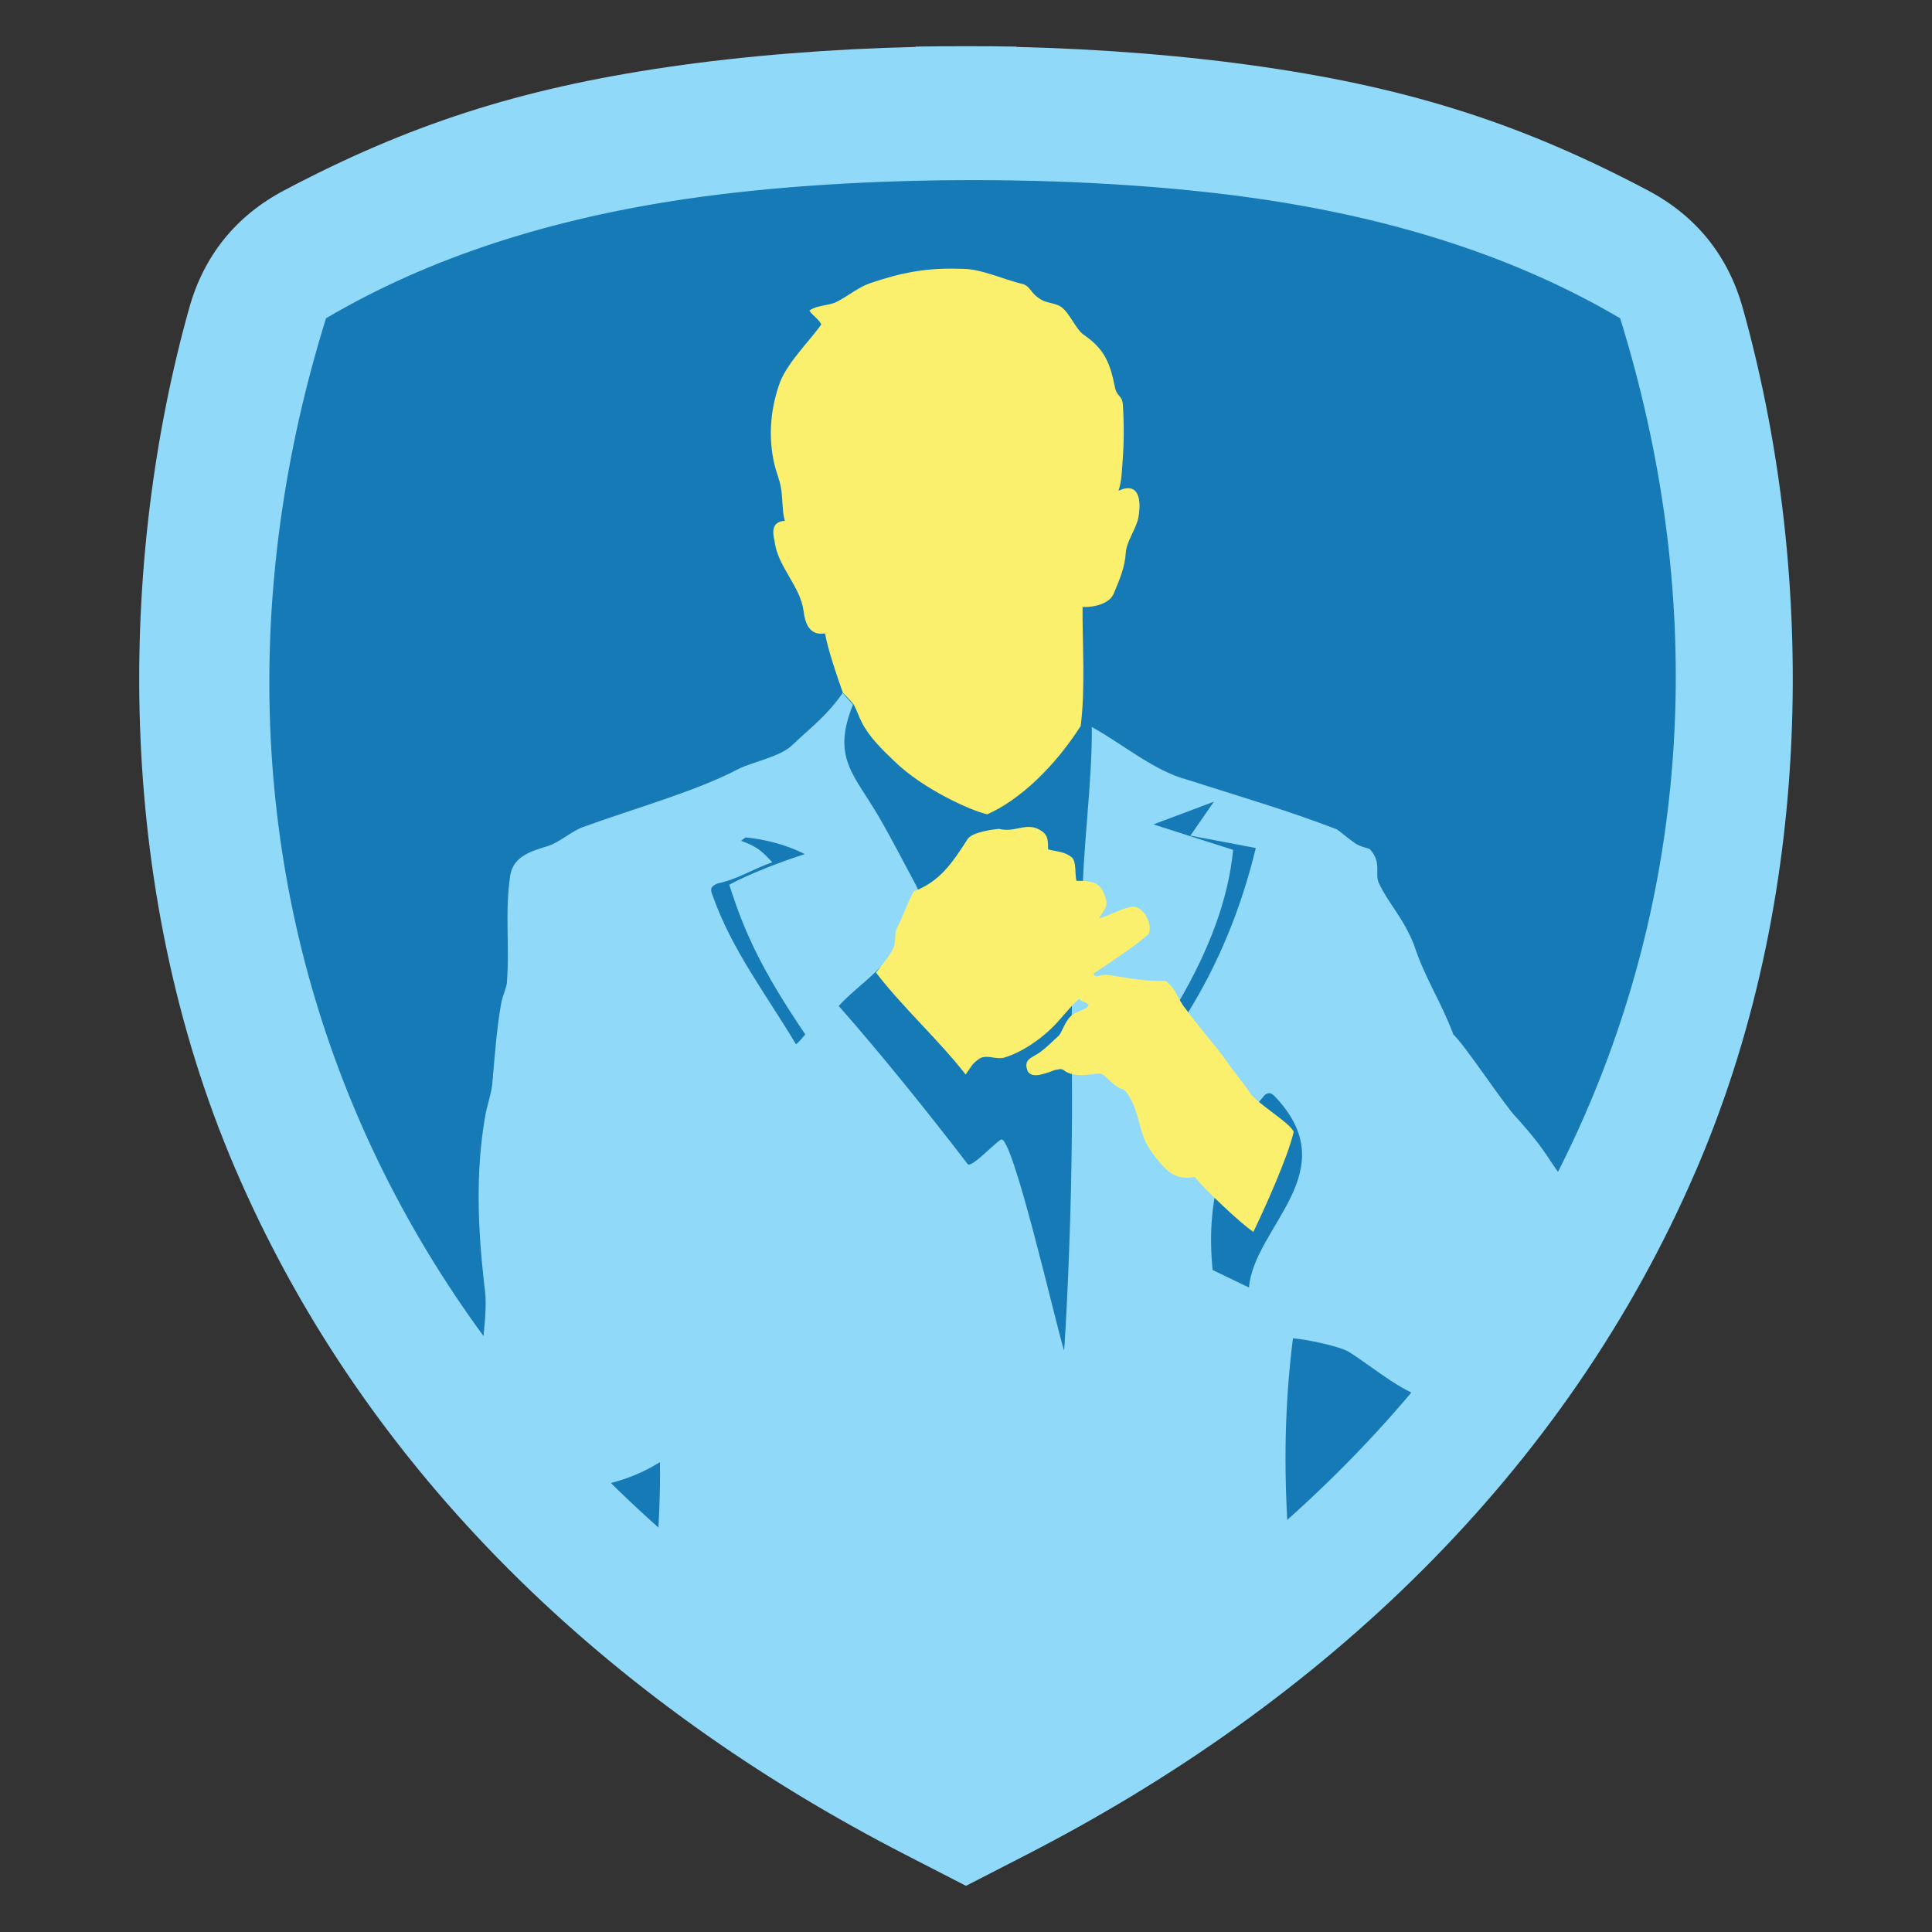 <?xml version="1.0" encoding="UTF-8"?>
<!DOCTYPE svg PUBLIC "-//W3C//DTD SVG 1.1//EN" "http://www.w3.org/Graphics/SVG/1.1/DTD/svg11.dtd">
<!-- Creator: CorelDRAW (Versión de evaluación) -->
<svg xmlns="http://www.w3.org/2000/svg" xml:space="preserve" width="6in" height="6in" version="1.1" style="shape-rendering:geometricPrecision; text-rendering:geometricPrecision; image-rendering:optimizeQuality; fill-rule:evenodd; clip-rule:evenodd"
viewBox="0 0 1946.8 1946.8"
 xmlns:xlink="http://www.w3.org/1999/xlink"
 xmlns:xodm="http://www.corel.com/coreldraw/odm/2003">
 <rect x="0" y="0" width="1946.8" height="1946.8" fill="#333333" stroke="none"/>
 <defs>
  <style type="text/css">
   <![CDATA[
    .fil0 {fill:none}
    .fil1 {fill:#157AB6}
    .fil2 {fill:#91D9F8}
    .fil3 {fill:#FBF06E;fill-rule:nonzero}
   ]]>
  </style>
 </defs>
 <g id="Capa_x0020_1">
  <g id="_2741090353296">
   <rect class="fil0" x="-0" y="-0" width="1946.8" height="1946.8"/>
   <path class="fil1" d="M677.41 79.21c76.94,-11.2 160.77,-17.86 245.94,-19.92l0 -0.31c16.64,-0.3 33.3,-0.42 49.96,-0.37l0.17 0c16.66,-0.05 33.33,0.07 49.96,0.37l0 0.31c85.17,2.06 169,8.72 245.94,19.92 149.23,21.72 259.87,58.11 382.2,122.79 47.9,25.33 79.77,64.83 94.38,117.01 69.84,249.39 75.83,571.74 -45.38,855.04 -130.64,305.34 -374.48,532.89 -666.74,683.13l-10.4 5.35 0 0.02 -2.43 1.23 -47.18 24.25 -0.44 0.18 -0.44 -0.18 -47.17 -24.25 -2.43 -1.23 0 -0.02 -10.4 -5.35c-292.26,-150.24 -536.1,-377.79 -666.74,-683.13 -121.21,-283.29 -115.22,-605.65 -45.38,-855.04 14.61,-52.18 46.48,-91.68 94.38,-117.01 122.33,-64.68 232.97,-101.07 382.2,-122.79z"/>
   <path class="fil2" d="M1623.15 1325.2c-7.6,12.62 -15.41,25.07 -23.43,37.37 -2.73,2.84 -5.63,5.62 -8.69,8.33 -58.31,51.75 -123.66,50.63 -143.11,41.47 -33.8,-7.21 -59.99,-31.98 -89.22,-50.45 -11.43,-6.04 -43.34,-12.41 -55.84,-13.39 -9.62,76.03 -8.94,145.06 -3.79,213.51l0.42 -0.32c0.01,3.61 0.25,6.6 1.45,10.12 0,8.05 -0.35,43.18 0.34,47.68l1.12 5.74c0.06,4.47 0.93,8.59 2.87,12.63 0.63,1.31 -1.22,18.32 1.34,26.56 2.41,7.75 1.44,1.07 1.6,13.14 0.01,1.04 0.08,2 0.17,2.88 -84.48,67.55 -176.79,126.45 -274.53,176.69l-10.4 5.35 0 0.02 -2.43 1.23 -47.18 24.25 -0.44 0.18 -0.44 -0.18 -47.17 -24.25 -2.43 -1.23 0 -0.02 -10.4 -5.35c-98.16,-50.46 -190.85,-109.66 -275.64,-177.58 0.33,-1.37 0.61,-3.05 0.72,-5.13 0.16,-3.22 -0.33,-4.08 0.38,-6.86l1.15 -7.32c4.59,-10.86 2.89,-14.06 3.9,-17.97 1.49,-5.8 -0.2,-4.94 2.45,-9.83 3.12,-5.75 2.48,-8.38 3.75,-11.4 1.48,-3.51 1.05,-4.1 2.52,-7.59 1.48,-3.51 1.05,-4.1 2.53,-7.58l1.94 -5.03c3.04,-6.32 2.13,-8.69 3.22,-12.93 1.17,-4.55 1.14,-15.84 0.9,-21.05l1.54 1.06c1.09,-31.55 3.39,-63.03 2.66,-94.62 -23.31,14.59 -49.82,23.39 -77.2,25.64 -30.01,-5.75 -67.82,-6.38 -81.34,-38.38 -16.65,-39.68 -13.11,-24.65 -18.15,-64.43 -7.83,-34.14 5.41,-67.96 -0.43,-102.27 -6.26,-55.5 -8.73,-112.07 0.75,-167.38 1.9,-12.95 7.18,-25.24 7.79,-38.37 2.23,-25.32 4.2,-52.72 8.73,-77.69 1.06,-5.86 4.5,-13.49 5.56,-19.35 3.08,-38.64 -2.22,-70.42 3.41,-108.84 3.14,-19.58 21.62,-24.71 37.71,-29.64 11.82,-3.59 23.97,-14.95 35.39,-19.13 50.72,-18.58 113.62,-35.82 157.02,-58.69 14.57,-7.29 42.98,-12.32 54.8,-24.69 20.45,-19.2 34.26,-29.12 50.32,-52.09 0.97,2.81 10.48,11.36 10.17,12.12 -21.85,53.66 1.47,70.57 26.33,113.3 11.7,20.11 22.53,41.36 37.18,68.57 7.65,15.7 9.83,30.08 7.07,33.65 -14.12,18.19 -30.46,36.97 -47.07,53 -12.95,12.5 -26.18,22.43 -37.9,34.97 43.21,49.09 90.24,107.53 130,159.42 3.66,4.16 26.95,-21.03 33.39,-24.67 11.25,-7.39 55.72,187.3 63.73,212.71 0.18,0.58 8.3,-120.99 7.96,-260.67 -0.17,-70.26 -3.07,-111.84 10.36,-184.95 -0.25,-55.02 10.31,-127.87 9.6,-182.87 29.82,16.18 63.04,44.54 96.43,53.15 50.23,16.15 100.98,30.85 150.25,49.87 1.92,0.86 11.67,9.34 18.47,14 6.6,4.52 14.3,4.74 15.48,6.54 11.79,13.57 4.23,24.18 8.58,33.55 9.61,20.73 24.95,35.4 35.56,62.7 11.7,35.15 26.91,56.15 39.61,90.14 10.59,9.11 53.22,73.74 63.22,83.21 35.05,39.1 27.8,37.96 60.2,79.39 36.97,51.23 45.07,89.44 35.2,120.04zm-401.25 -45.47l36.63 17.63c5.28,-61.8 98.66,-116.86 25.79,-192.83 -6.63,-6.91 -10.99,0.24 -12.1,1.54 -38.09,44.28 -57.72,98.25 -50.32,173.66zm-470.75 -435.93c-0.51,0.88 -3.84,2.63 -4.36,3.51 15.62,5.51 20.96,10.15 31.4,21.62 -20.69,7.04 -33.98,16.92 -55.36,21.35 -8.45,3.68 -6.61,7.15 -4.42,13.04 19.44,54.44 53.39,98.33 83.06,148 0.44,3.23 7.52,-6.45 10.01,-8.93 -44.15,-65.14 -61.63,-103.54 -76.62,-150.94 20.93,-11.3 53.44,-23.57 76.04,-30.8 -18.87,-9.72 -40.95,-15.01 -59.75,-16.84zm472.04 -35.96l-60.93 22.88 35.06 11.2 45.26 14.46c-4.85,49.98 -24.29,100.67 -54.01,151.84l8.31 12.48c30.43,-48.97 53.52,-104.17 68.55,-166.19l-65.92 -12.49 23.68 -34.17z"/>
   <path class="fil3" d="M815.6 313c7.91,-5.82 19.03,-4.65 27.46,-8.84 10.5,-5.22 22.34,-14.93 33.21,-18.64 31.64,-10.8 57.55,-15.96 92.67,-14.63 18.92,-0.46 43.12,11.12 61.16,15.18 7.02,1.67 8.55,8.03 14.3,12.57 8.94,7.05 11.36,5.13 21.76,8.93 10.78,4.16 16.99,24.1 26.34,30.08 21.6,14.98 26.35,29.6 31.27,53.89 2.11,8.44 7.12,6.85 7.72,16.62 1.25,20.18 1.1,39.12 -0.32,57.02 -0.8,10.02 -0.78,19.22 -4.1,29.31 20.4,-9.33 23.55,8.67 19.81,28.17 -2.57,10.98 -11.78,23.25 -12.48,34.42 -0.91,14.57 -6.05,26.32 -11.77,40.22 -3.97,11.16 -20.41,14.84 -31.79,14.31 -0.21,37.05 2.95,83.09 -1.88,119.95 -25.72,40.35 -60.69,74.14 -94.14,88.99 -16.55,-3.68 -64.53,-25.3 -93.33,-53.24 -12.4,-11.85 -24.99,-24.01 -32.79,-38.81 -3.48,-6.6 -4.61,-11.24 -8.14,-18.05 -1.56,-3.01 -11.14,-12.13 -11.22,-12.39 -5.67,-16.05 -14.98,-42.99 -18,-59.81 -15.21,2.49 -20.03,-9.38 -21.62,-22.7 -3.35,-25.06 -26.27,-44.79 -29.12,-69.99 -2.36,-9.59 -3.1,-19.89 10.21,-20.73 -3.03,-11.28 -1.83,-23.57 -4.18,-34.97 -1.62,-7.85 -4.72,-14.99 -6.46,-22.7 -5.71,-25.33 -4.29,-52.04 4.45,-78.1 6.34,-21.33 30.46,-44.4 42.93,-62.08 -1.65,-4.56 -9.51,-9.8 -11.94,-13.94zm159.43 532.51c4.41,-7.06 25.89,-9.79 31.66,-10.29 16.5,4.35 28.42,-8.01 42.93,2.19 7.13,4.93 6.24,10.78 6.53,18.49 9.17,2.52 15.69,1.81 23.55,7.77 5.23,3.8 3.3,18.22 5,23.93 21.91,-0.48 25.9,4.89 30.33,20.6 0.49,7.35 -4.38,10.87 -7.53,17.2 9.57,-2.17 24.95,-11.66 34.87,-11.77 11.45,1.16 18.79,18.21 15.25,27.29 -12.23,11.51 -40.26,29.82 -54.27,39.12 -2.98,1.98 0.39,4.61 3.64,3.42 2.54,-0.93 5.31,-1.16 8.21,-1.12 14.33,1.48 32.93,6.75 59.34,6.07 11.11,8.02 11.47,18.05 20.33,28.34 12.86,17.96 29.42,36.02 42.09,53.84 5.3,8.12 17.46,22.49 22.63,30.69 4.12,8.51 42.13,31.34 43.99,39.33 -5.59,24.72 -29.6,78.04 -40.62,100.74 -13.51,-9.06 -49.03,-42.93 -59.18,-55.4 -20.57,4.22 -30.2,-7.73 -42.12,-23.51 -16.81,-21.54 -11.15,-43.4 -28.75,-64.32 -13.06,-3.62 -17.41,-15.28 -24.56,-16.29 -8.24,-0.27 -25.19,5.53 -36.85,-3.69 -2.27,-1.79 -5.73,-0.12 -8.45,0.03 -14.18,5.39 -22.53,7.78 -27.28,1.71 -5.48,-12.94 4.38,-13.66 13.27,-20.34 6.39,-4.8 12.54,-11.21 17.65,-15.72 3.45,-3.39 5.71,-13.54 12.6,-20.14 5.11,-4.9 15.2,-6.1 17.47,-10.38 1.4,-2.64 -9.82,-4.69 -8.55,-6.51 -0.09,-3.3 -19.25,19.44 -20.14,20.37 -14.02,16.36 -35.26,32.08 -55.84,38.47 -7.89,2.55 -17.35,-3.27 -24.7,0.8 -8.27,5.25 -8.81,8.6 -14.49,16.31 -26.83,-34.56 -63.8,-67.96 -90.34,-102.74 6.1,-7.5 12.39,-14.96 16.97,-23.53 3.89,-6.88 0.63,-15.51 4.65,-22.39 4.65,-8.46 11.43,-27.69 16.48,-35.89 26.47,-10.01 38.72,-28.63 54.24,-52.67z"/>
   <path class="fil2" d="M673.52 67.45c77.95,-11.35 162.89,-18.09 249.17,-20.18l0 -0.32c16.85,-0.3 33.74,-0.43 50.62,-0.38l0.18 0c16.88,-0.05 33.76,0.07 50.62,0.38l0 0.32c86.29,2.09 171.22,8.84 249.17,20.18 151.19,22.01 263.29,58.88 387.23,124.41 48.53,25.66 80.82,65.69 95.62,118.55 70.76,252.67 76.83,579.26 -45.98,866.28 -132.36,309.35 -379.41,539.9 -675.51,692.11l-10.54 5.42 0 0.02 -2.46 1.24 -47.8 24.57 -0.44 0.19 -0.45 -0.19 -47.8 -24.57 -2.46 -1.24 0 -0.02 -10.54 -5.42c-296.1,-152.21 -543.15,-382.76 -675.51,-692.11 -122.81,-287.02 -116.74,-613.61 -45.98,-866.28 14.81,-52.87 47.09,-92.89 95.63,-118.55 123.94,-65.53 236.04,-102.4 387.23,-124.41zm19.33 132.81c-135.79,19.77 -258.52,58.11 -364.35,120.46 -170.41,548.11 39.49,1117.44 645.01,1428.71 611.82,-308.75 829.45,-880.6 659.04,-1428.71 -103.47,-60.97 -223.09,-98.98 -355.3,-119.12 -173.81,-26.47 -410.26,-26.69 -584.41,-1.35z"/>
  </g>
 </g>
</svg>
